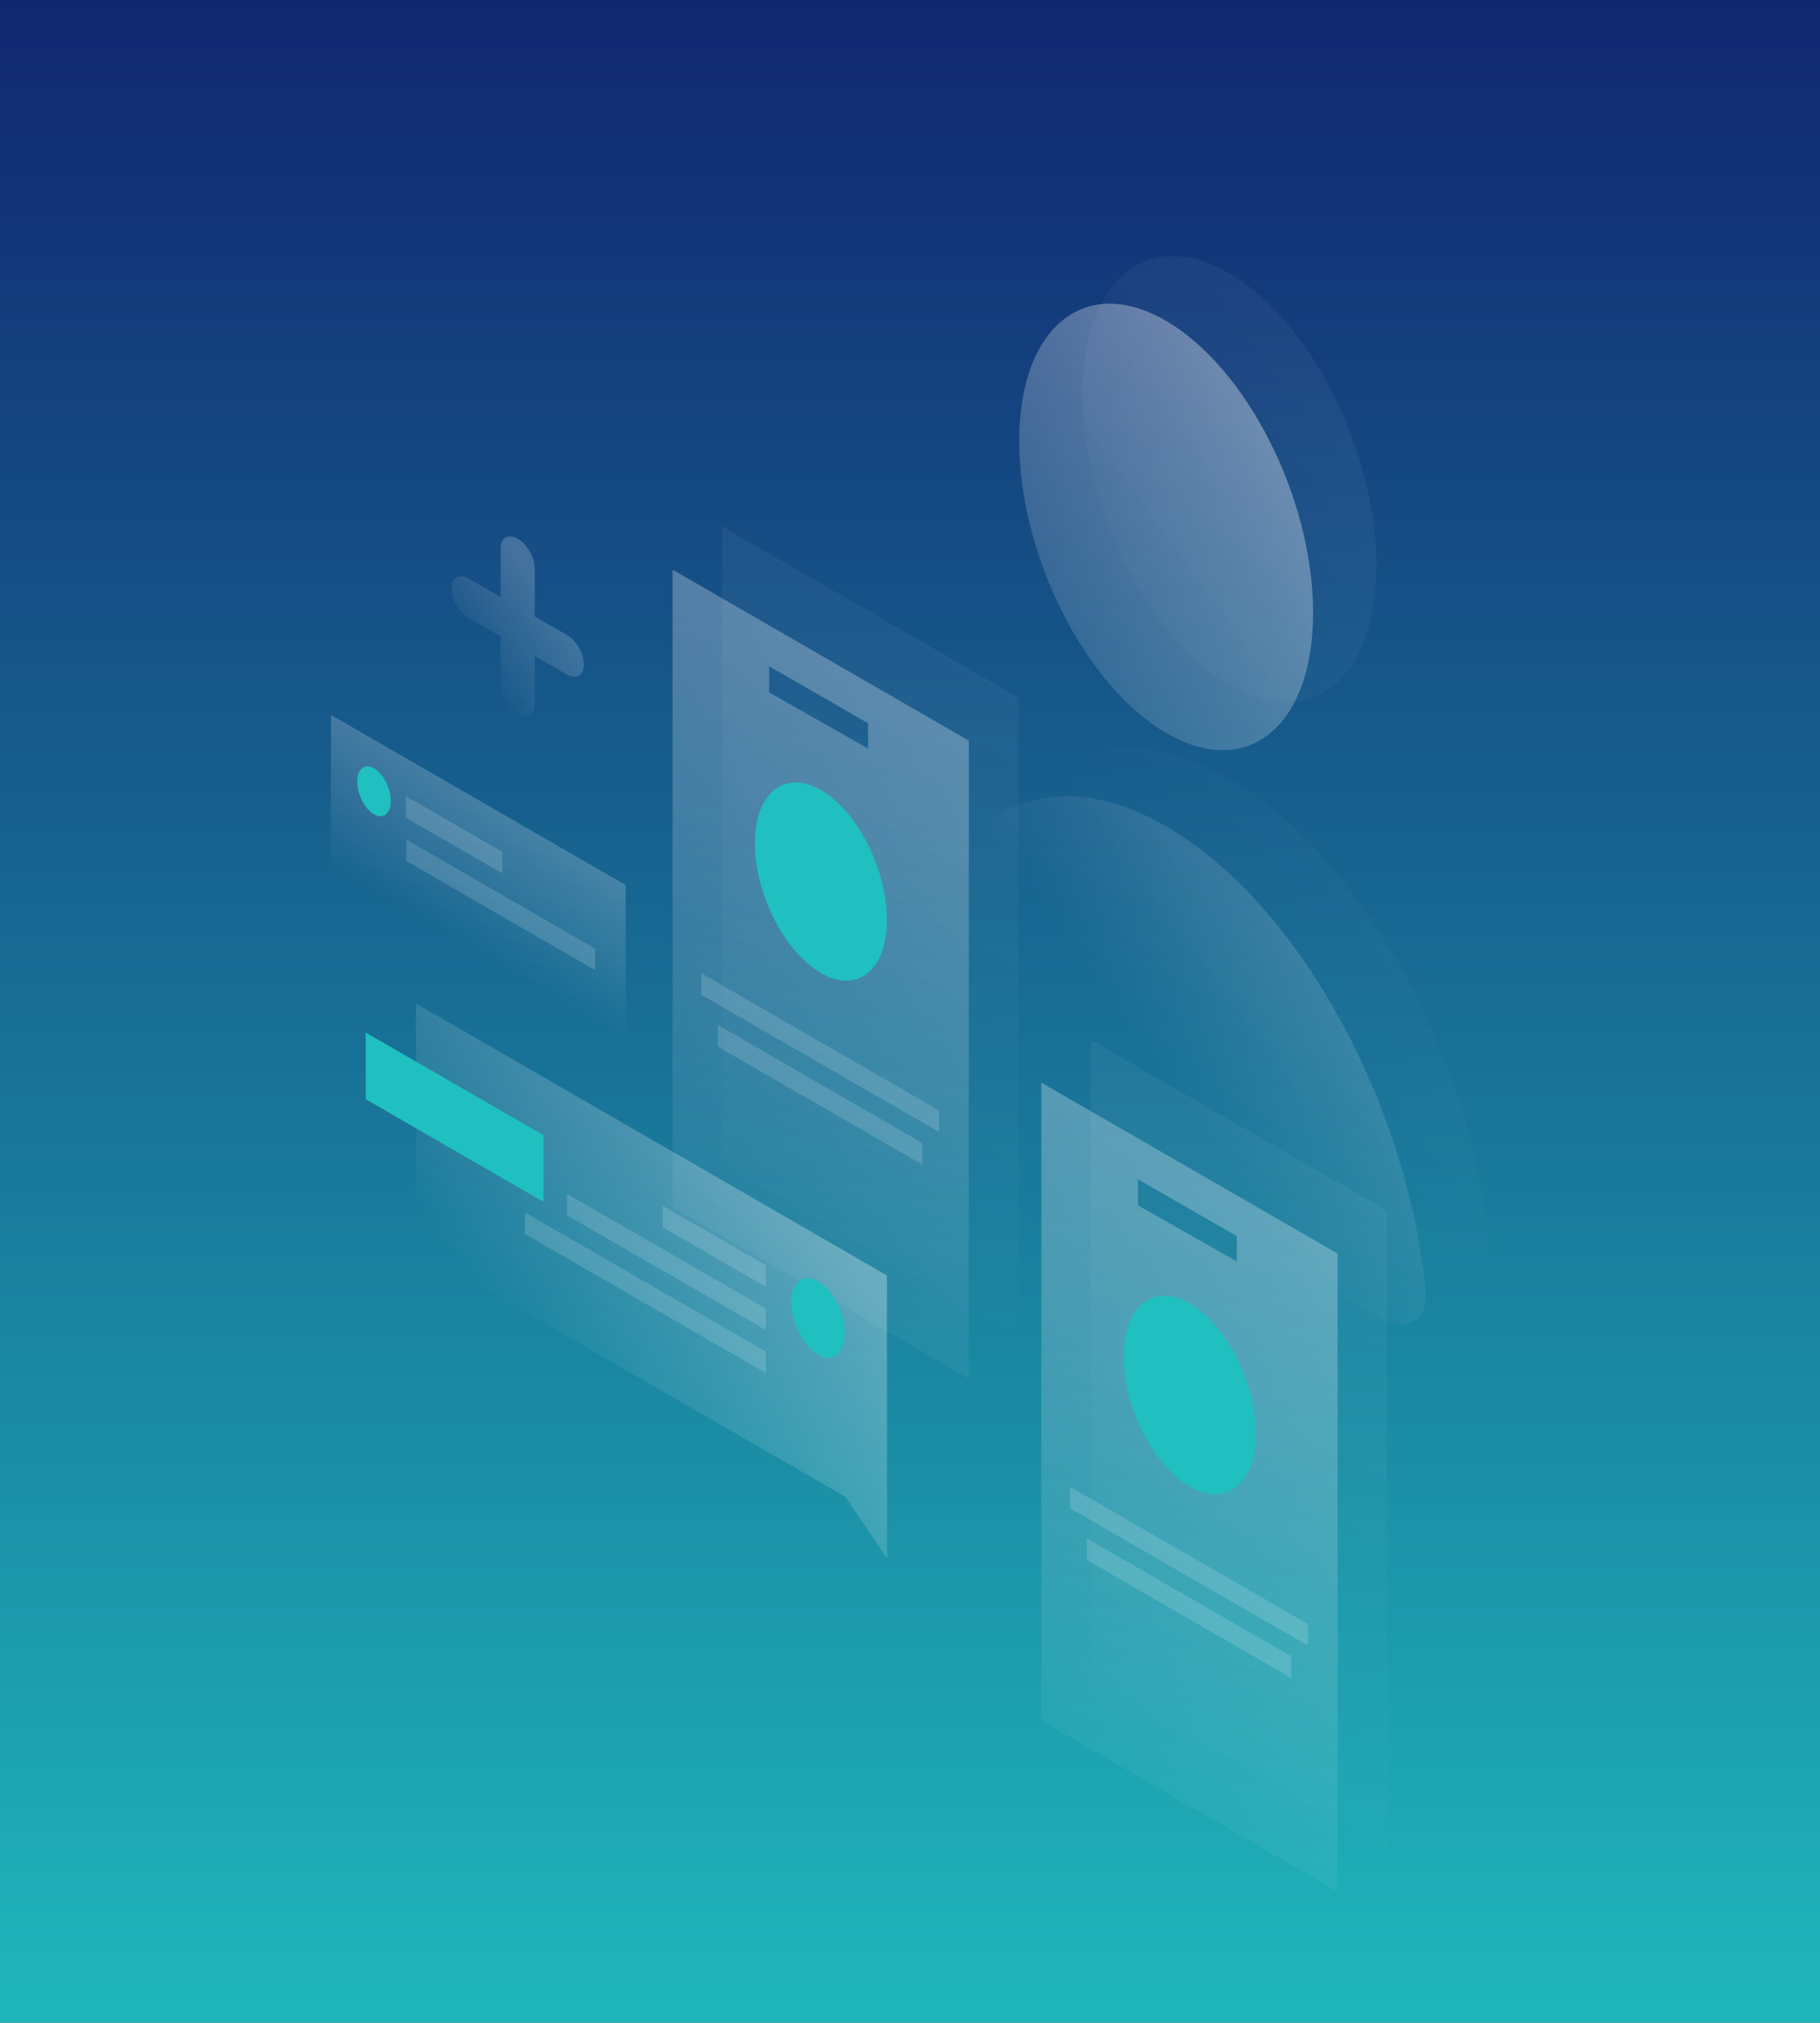 <svg width="540" height="600" viewBox="0 0 540 600" fill="none" xmlns="http://www.w3.org/2000/svg">
    <rect x="0" y="0" width="540" height="600" fill="#808080" stroke="none"/>
    <g clip-path="url(#clip0_1132_6912)">
        <rect width="540" height="640" fill="url(#paint0_linear_1132_6912)"/>
        <path opacity="0.5" d="M346.304 245.283C307.47 222.603 275.352 243.827 269.67 292.709C268.684 301.208 275.117 312.383 282.912 316.938L409.648 390.942C417.443 395.496 423.876 391.834 422.937 382.208C417.255 326.658 385.137 267.916 346.304 245.283Z" fill="url(#paint1_linear_1132_6912)"/>
        <path opacity="0.5" d="M389.599 181.751C389.599 215.512 370.065 231.478 345.976 217.391C321.934 203.351 302.4 164.611 302.4 130.85C302.4 97.088 321.934 81.123 346.023 95.21C370.112 109.25 389.599 148.036 389.599 181.751Z" fill="url(#paint2_linear_1132_6912)"/>
        <path opacity="0.07" d="M365.087 231.196C326.254 208.516 294.135 229.74 288.454 278.622C287.468 287.121 293.901 298.296 301.695 302.851L428.431 376.855C436.226 381.41 442.659 377.747 441.72 368.121C436.038 312.571 403.92 253.829 365.087 231.196Z" fill="url(#paint3_linear_1132_6912)"/>
        <path opacity="0.07" d="M408.382 167.664C408.382 201.425 388.848 217.391 364.759 203.304C340.718 189.264 321.184 150.525 321.184 116.763C321.184 83.001 340.718 67.036 364.806 81.123C388.895 95.163 408.382 133.949 408.382 167.664Z" fill="url(#paint4_linear_1132_6912)"/>
        <path opacity="0.2" d="M185.619 262.516L98.186 212.038V257.585L185.666 308.064L185.619 262.516Z" fill="url(#paint5_linear_1132_6912)"/>
        <path d="M115.935 237.582C115.935 241.339 113.728 243.076 110.958 241.526C108.234 239.93 105.98 235.61 105.98 231.853C105.98 228.097 108.187 226.359 110.958 227.909C113.728 229.506 115.935 233.826 115.935 237.582Z" fill="#20C0C0"/>
        <path opacity="0.15" d="M120.443 236.173L149.04 252.655V259.041L120.443 242.559V236.173Z" fill="white"/>
        <path opacity="0.15" d="M120.586 249.039L176.605 281.392V287.778L120.586 255.425V249.039Z" fill="white"/>
        <path opacity="0.05" d="M323.672 308.439L411.528 359.152V548.34L323.672 497.674V308.439Z" fill="url(#paint6_linear_1132_6912)"/>
        <path opacity="0.3" d="M396.877 371.831L308.975 321.118V510.306L396.83 561.019L396.877 371.831ZM337.618 349.761L366.966 366.666V374.179L337.618 357.509V349.761Z" fill="url(#paint7_linear_1132_6912)"/>
        <path opacity="0.15" d="M317.473 440.998L388.048 481.709V488.095L317.473 447.384V440.998Z" fill="white"/>
        <path opacity="0.15" d="M322.449 456.306L383.164 491.335V497.721L322.449 462.692V456.306Z" fill="white"/>
        <path d="M372.552 425.079C372.552 410.1 363.771 392.867 352.972 386.622C342.172 380.376 333.391 387.467 333.391 402.446C333.391 417.425 342.172 434.658 352.972 440.903C363.771 447.148 372.552 440.058 372.552 425.079Z" fill="#20C0C0"/>
        <path opacity="0.05" d="M214.262 156.159L302.117 206.872V396.06L214.262 345.347V156.159Z" fill="url(#paint8_linear_1132_6912)"/>
        <path opacity="0.3" d="M287.469 219.692L199.566 168.979V358.166L287.422 408.879L287.469 219.692ZM228.21 197.622L257.558 214.526V222.039L228.21 205.37V197.622Z" fill="url(#paint9_linear_1132_6912)"/>
        <path opacity="0.15" d="M208.062 288.671L278.638 329.382V335.768L208.062 295.057V288.671Z" fill="white"/>
        <path opacity="0.15" d="M212.994 304.025L273.662 339.054V345.441L212.947 310.411L212.994 304.025Z" fill="white"/>
        <path d="M263.144 272.799C263.144 257.82 254.363 240.587 243.563 234.342C232.763 228.097 223.982 235.187 223.982 250.166C223.982 265.145 232.763 282.378 243.563 288.623C254.363 294.869 263.144 287.778 263.144 272.799Z" fill="#20C0C0"/>
        <path opacity="0.3" d="M263.145 378.31L123.402 297.639L123.449 370.469L250.842 444.003L263.192 462.269L263.145 378.31Z" fill="url(#paint10_linear_1132_6912)"/>
        <path d="M108.516 326.048V306.279L161.248 336.707V356.476L108.516 326.048Z" fill="#20C0C0"/>
        <path opacity="0.15" d="M227.223 375.306L196.607 357.65V364.036L227.223 381.692V375.306Z" fill="white"/>
        <path opacity="0.15" d="M227.222 388.124L168.197 354.081V360.467L227.222 394.51V388.124Z" fill="white"/>
        <path opacity="0.15" d="M227.224 400.896L155.756 359.622V366.008L227.271 407.282L227.224 400.896Z" fill="white"/>
        <path d="M234.782 386.34C234.782 392.351 238.35 399.253 242.717 401.789C247.084 404.325 250.653 401.507 250.653 395.497C250.653 389.486 247.084 382.584 242.717 380.048C238.303 377.512 234.735 380.33 234.782 386.34Z" fill="#20C0C0"/>
        <path opacity="0.2" d="M153.595 159.775C156.412 161.371 158.666 165.316 158.666 168.556V182.877L168.151 188.324C170.969 189.921 173.222 193.865 173.222 197.105C173.222 200.345 170.969 201.66 168.151 200.063L158.666 194.616V208.938C158.666 212.178 156.412 213.493 153.595 211.896C150.777 210.3 148.523 206.356 148.523 203.116V188.794L139.038 183.347C136.221 181.75 133.967 177.806 133.967 174.566C133.967 171.326 136.221 170.011 139.038 171.608L148.523 177.055V162.733C148.523 159.493 150.777 158.178 153.595 159.775Z" fill="url(#paint11_linear_1132_6912)"/>
    </g>
    <defs>
        <linearGradient id="paint0_linear_1132_6912" x1="270" y1="0" x2="270" y2="640" gradientUnits="userSpaceOnUse">
            <stop stop-color="#112670"/>
            <stop offset="1" stop-color="#20C0C0"/>
        </linearGradient>
        <linearGradient id="paint1_linear_1132_6912" x1="506.536" y1="208.289" x2="348.798" y2="323.354" gradientUnits="userSpaceOnUse">
            <stop stop-color="white"/>
            <stop offset="1" stop-color="white" stop-opacity="0"/>
        </linearGradient>
        <linearGradient id="paint2_linear_1132_6912" x1="426.152" y1="97.839" x2="268.414" y2="212.904" gradientUnits="userSpaceOnUse">
            <stop stop-color="white"/>
            <stop offset="1" stop-color="white" stop-opacity="0"/>
        </linearGradient>
        <linearGradient id="paint3_linear_1132_6912" x1="525.319" y1="194.202" x2="367.582" y2="309.267" gradientUnits="userSpaceOnUse">
            <stop stop-color="white"/>
            <stop offset="1" stop-color="white" stop-opacity="0"/>
        </linearGradient>
        <linearGradient id="paint4_linear_1132_6912" x1="444.935" y1="83.752" x2="287.197" y2="198.817" gradientUnits="userSpaceOnUse">
            <stop stop-color="white"/>
            <stop offset="1" stop-color="white" stop-opacity="0"/>
        </linearGradient>
        <linearGradient id="paint5_linear_1132_6912" x1="151.77" y1="242.978" x2="132.043" y2="277.156" gradientUnits="userSpaceOnUse">
            <stop stop-color="white"/>
            <stop offset="1" stop-color="white" stop-opacity="0"/>
        </linearGradient>
        <linearGradient id="paint6_linear_1132_6912" x1="418.629" y1="340.035" x2="309.821" y2="528.544" gradientUnits="userSpaceOnUse">
            <stop stop-color="white"/>
            <stop offset="1" stop-color="white" stop-opacity="0"/>
        </linearGradient>
        <linearGradient id="paint7_linear_1132_6912" x1="403.933" y1="352.691" x2="295.126" y2="541.199" gradientUnits="userSpaceOnUse">
            <stop stop-color="white"/>
            <stop offset="1" stop-color="white" stop-opacity="0"/>
        </linearGradient>
        <linearGradient id="paint8_linear_1132_6912" x1="309.215" y1="187.747" x2="200.408" y2="376.256" gradientUnits="userSpaceOnUse">
            <stop stop-color="white"/>
            <stop offset="1" stop-color="white" stop-opacity="0"/>
        </linearGradient>
        <linearGradient id="paint9_linear_1132_6912" x1="294.525" y1="200.551" x2="185.718" y2="389.06" gradientUnits="userSpaceOnUse">
            <stop stop-color="white"/>
            <stop offset="1" stop-color="white" stop-opacity="0"/>
        </linearGradient>
        <linearGradient id="paint10_linear_1132_6912" x1="232.671" y1="349.143" x2="160.522" y2="405.634" gradientUnits="userSpaceOnUse">
            <stop stop-color="white"/>
            <stop offset="1" stop-color="white" stop-opacity="0"/>
        </linearGradient>
        <linearGradient id="paint11_linear_1132_6912" x1="163.398" y1="178.083" x2="138.813" y2="197.485" gradientUnits="userSpaceOnUse">
            <stop stop-color="white"/>
            <stop offset="1" stop-color="white" stop-opacity="0"/>
        </linearGradient>
        <clipPath id="clip0_1132_6912">
            <rect width="540" height="600" fill="white"/>
        </clipPath>
    </defs>
</svg>
